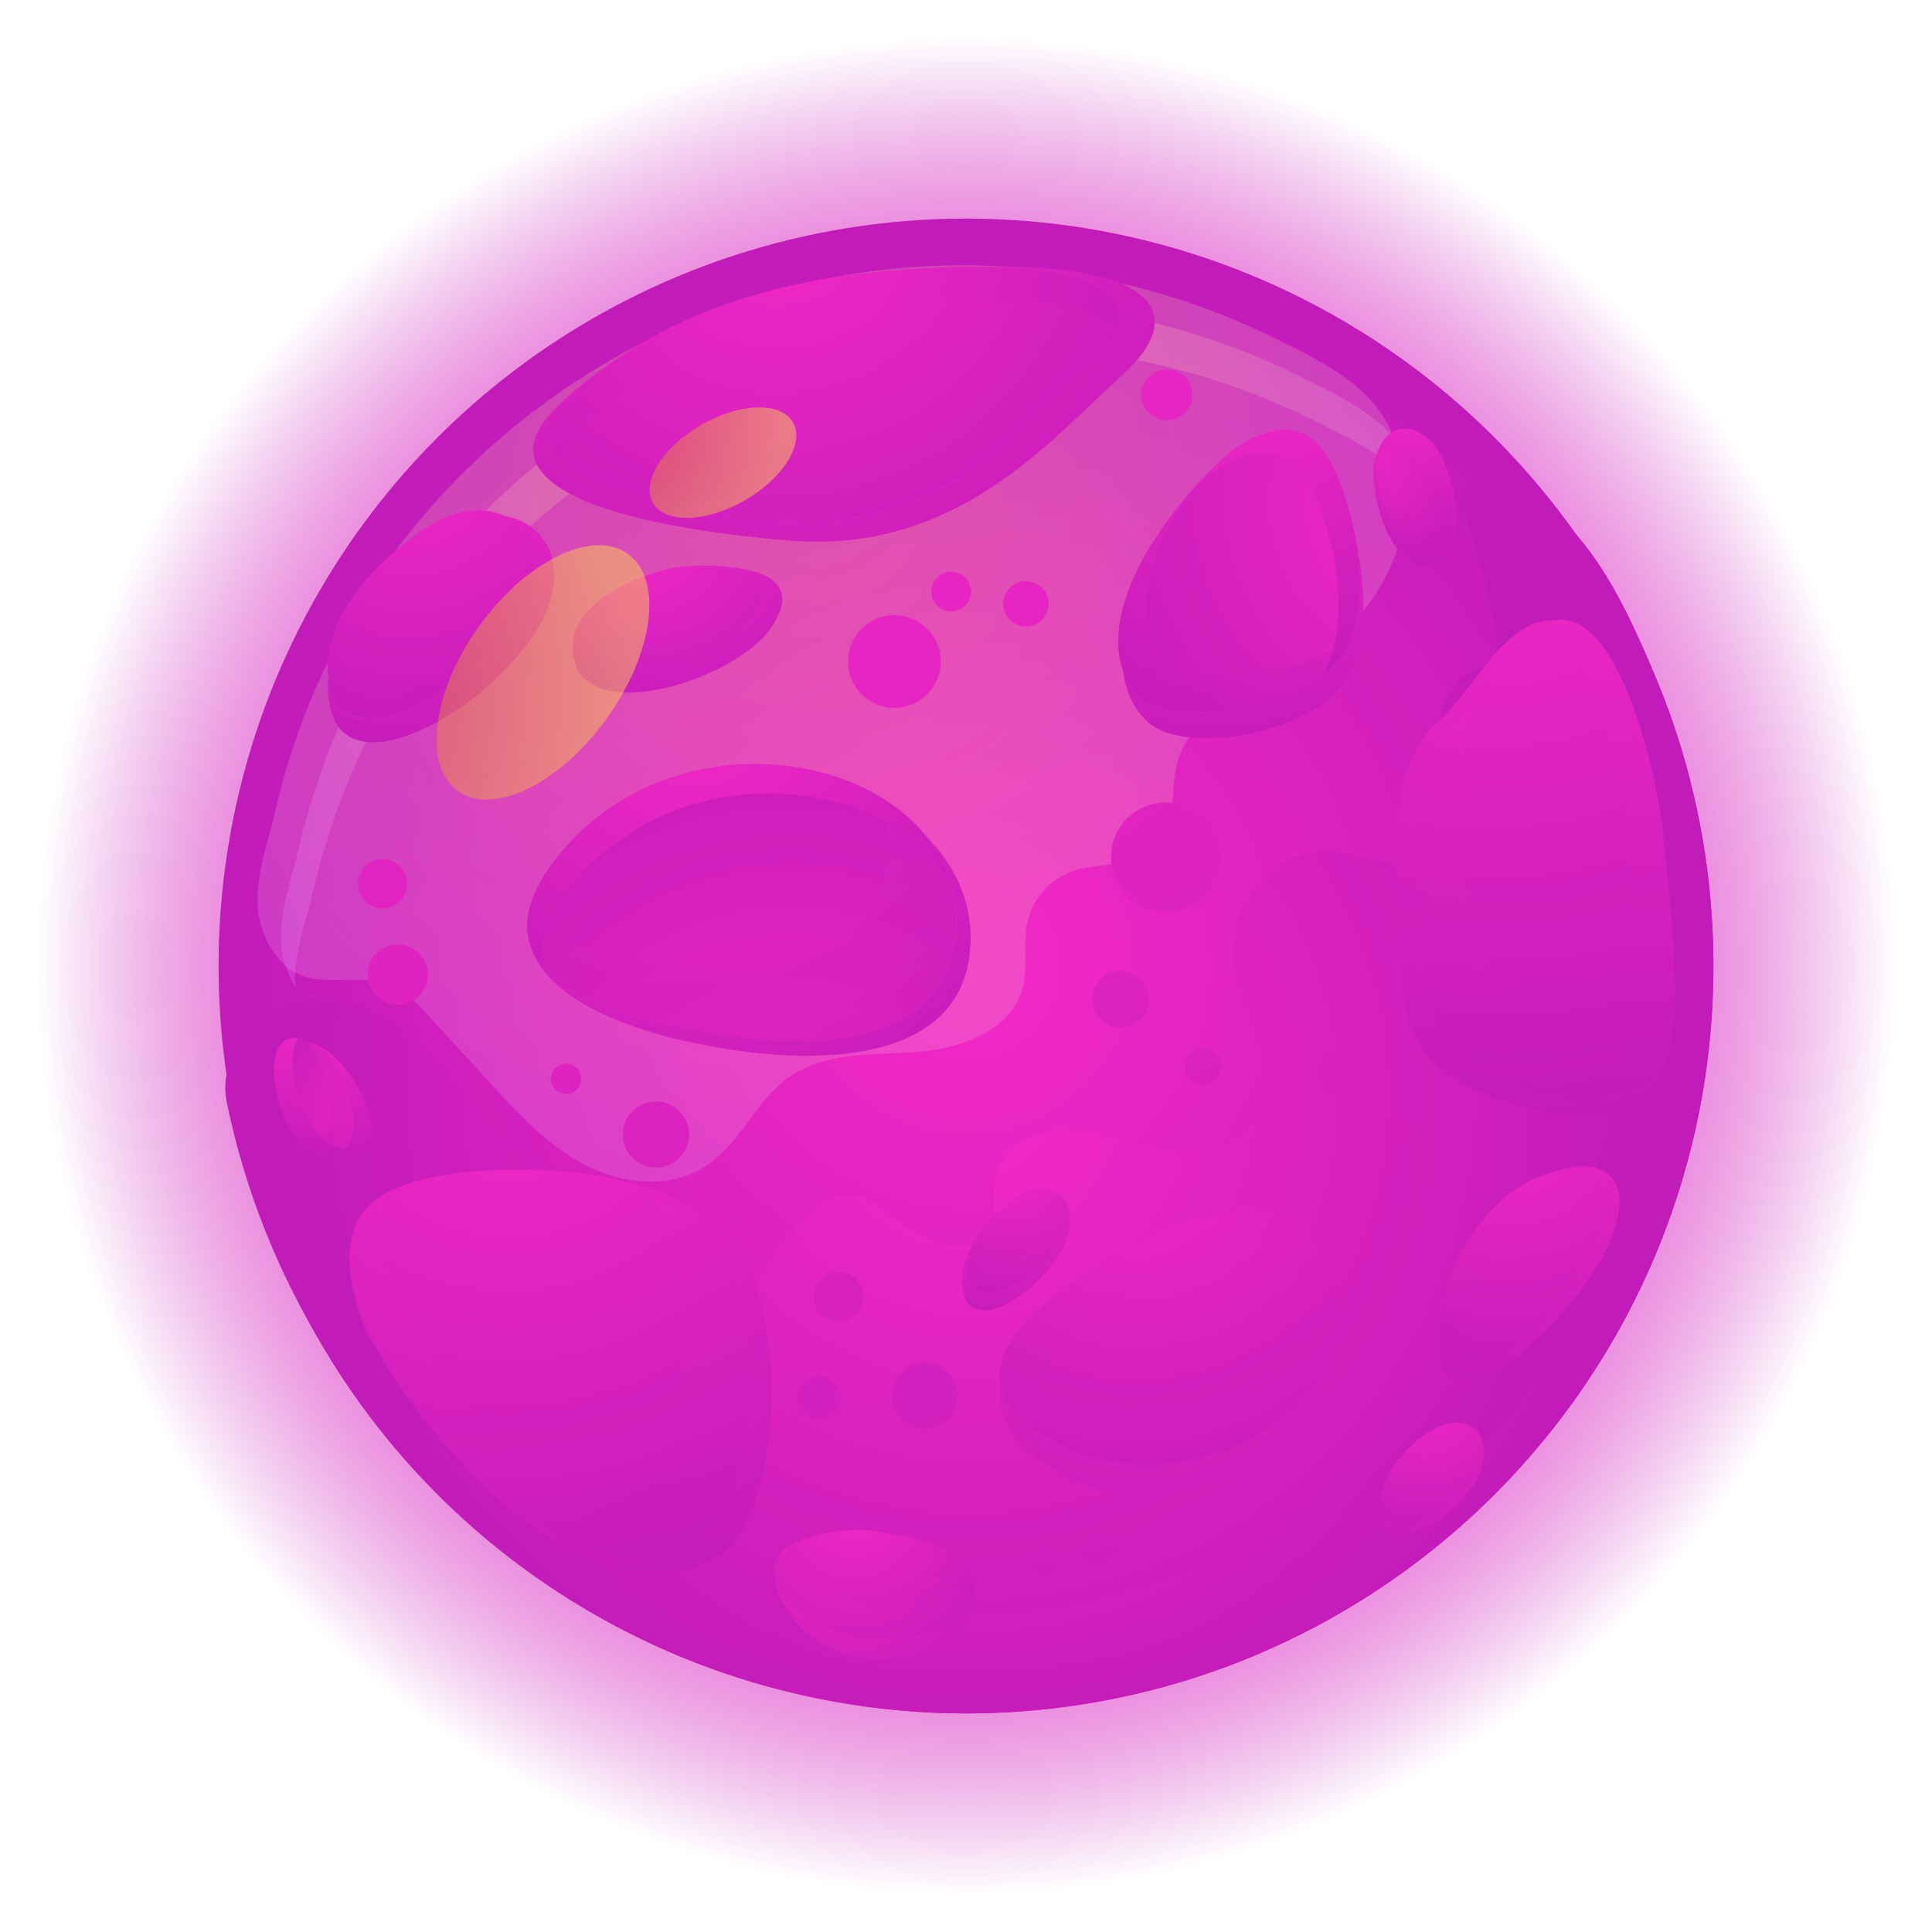 <svg xmlns="http://www.w3.org/2000/svg" xmlns:xlink="http://www.w3.org/1999/xlink" viewBox="0 0 500 500"><defs><style>.cls-1{isolation:isolate;}.cls-13,.cls-17,.cls-18,.cls-2,.cls-23,.cls-26,.cls-30,.cls-34,.cls-38,.cls-4,.cls-42,.cls-46,.cls-5,.cls-50,.cls-54,.cls-58,.cls-63,.cls-65,.cls-66,.cls-9{mix-blend-mode:screen;}.cls-2{fill:url(#radial-gradient);}.cls-3{fill:url(#radial-gradient-2);}.cls-4,.cls-5{opacity:0.25;}.cls-4{fill:url(#radial-gradient-3);}.cls-5{fill:url(#radial-gradient-4);}.cls-10,.cls-11,.cls-12,.cls-14,.cls-15,.cls-16,.cls-19,.cls-20,.cls-21,.cls-22,.cls-24,.cls-25,.cls-27,.cls-28,.cls-29,.cls-31,.cls-32,.cls-33,.cls-35,.cls-36,.cls-37,.cls-39,.cls-40,.cls-41,.cls-43,.cls-44,.cls-45,.cls-47,.cls-48,.cls-49,.cls-51,.cls-52,.cls-53,.cls-55,.cls-56,.cls-57,.cls-59,.cls-6,.cls-60,.cls-61,.cls-62,.cls-64,.cls-67,.cls-7,.cls-8{mix-blend-mode:multiply;}.cls-6{fill:url(#radial-gradient-5);}.cls-7{fill:url(#radial-gradient-6);}.cls-8{fill:url(#radial-gradient-7);}.cls-9{fill:url(#radial-gradient-8);}.cls-10,.cls-14,.cls-19,.cls-22,.cls-27,.cls-31,.cls-35,.cls-39,.cls-43,.cls-47,.cls-51,.cls-55,.cls-59,.cls-62,.cls-65,.cls-66{opacity:0.45;}.cls-10{fill:url(#radial-gradient-9);}.cls-11{fill:url(#radial-gradient-10);}.cls-12{fill:url(#radial-gradient-11);}.cls-13{fill:url(#radial-gradient-12);}.cls-14{fill:url(#radial-gradient-13);}.cls-15{fill:url(#radial-gradient-14);}.cls-16{fill:url(#radial-gradient-15);}.cls-17{fill:url(#radial-gradient-16);}.cls-18{fill:url(#radial-gradient-17);}.cls-19{fill:url(#radial-gradient-18);}.cls-20{fill:url(#radial-gradient-19);}.cls-21{fill:url(#radial-gradient-20);}.cls-22{fill:url(#radial-gradient-21);}.cls-23{fill:url(#radial-gradient-22);}.cls-24{fill:url(#radial-gradient-23);}.cls-25{fill:url(#radial-gradient-24);}.cls-26{fill:url(#radial-gradient-25);}.cls-27{fill:url(#radial-gradient-26);}.cls-28{fill:url(#radial-gradient-27);}.cls-29{fill:url(#radial-gradient-28);}.cls-30{fill:url(#radial-gradient-29);}.cls-31{fill:url(#radial-gradient-30);}.cls-32{fill:url(#radial-gradient-31);}.cls-33{fill:url(#radial-gradient-32);}.cls-34{fill:url(#radial-gradient-33);}.cls-35{fill:url(#radial-gradient-34);}.cls-36{fill:url(#radial-gradient-35);}.cls-37{fill:url(#radial-gradient-36);}.cls-38{fill:url(#radial-gradient-37);}.cls-39{fill:url(#radial-gradient-38);}.cls-40{fill:url(#radial-gradient-39);}.cls-41{fill:url(#radial-gradient-40);}.cls-42{fill:url(#radial-gradient-41);}.cls-43{fill:url(#radial-gradient-42);}.cls-44{fill:url(#radial-gradient-43);}.cls-45{fill:url(#radial-gradient-44);}.cls-46{fill:url(#radial-gradient-45);}.cls-47{fill:url(#radial-gradient-46);}.cls-48{fill:url(#radial-gradient-47);}.cls-49{fill:url(#radial-gradient-48);}.cls-50{fill:url(#radial-gradient-49);}.cls-51{fill:url(#radial-gradient-50);}.cls-52{fill:url(#radial-gradient-51);}.cls-53{fill:url(#radial-gradient-52);}.cls-54{fill:url(#radial-gradient-53);}.cls-55{fill:url(#radial-gradient-54);}.cls-56{fill:url(#radial-gradient-55);}.cls-57{fill:url(#radial-gradient-56);}.cls-58{fill:url(#radial-gradient-57);}.cls-59{fill:url(#radial-gradient-58);}.cls-60{fill:url(#radial-gradient-59);}.cls-61{fill:url(#radial-gradient-60);}.cls-62{fill:url(#radial-gradient-61);}.cls-63{fill:url(#radial-gradient-62);}.cls-64{fill:url(#radial-gradient-63);}.cls-65{fill:url(#radial-gradient-64);}.cls-66{fill:url(#radial-gradient-65);}.cls-68{fill:url(#radial-gradient-66);}.cls-69{fill:url(#radial-gradient-67);}.cls-70{fill:url(#radial-gradient-68);}.cls-71{fill:url(#radial-gradient-69);}.cls-72{fill:url(#radial-gradient-70);}.cls-73{fill:url(#radial-gradient-71);}.cls-74{fill:url(#radial-gradient-72);}.cls-75{fill:url(#radial-gradient-73);}.cls-76{fill:url(#radial-gradient-74);}.cls-77{fill:url(#radial-gradient-75);}.cls-78{fill:url(#radial-gradient-76);}.cls-79{fill:url(#radial-gradient-77);}.cls-80{fill:url(#radial-gradient-78);}.cls-81{fill:url(#radial-gradient-79);}.cls-82{fill:url(#radial-gradient-80);}.cls-83{fill:url(#radial-gradient-81);}.cls-84{fill:url(#radial-gradient-82);}.cls-85{fill:url(#radial-gradient-83);}</style><radialGradient id="radial-gradient" cx="250" cy="250" r="240.46" gradientUnits="userSpaceOnUse"><stop offset="0.08" stop-color="#f128c5"/><stop offset="0.27" stop-color="#f028c5" stop-opacity="0.99"/><stop offset="0.4" stop-color="#ef27c4" stop-opacity="0.95"/><stop offset="0.51" stop-color="#ec27c4" stop-opacity="0.89"/><stop offset="0.6" stop-color="#e825c3" stop-opacity="0.8"/><stop offset="0.69" stop-color="#e224c1" stop-opacity="0.69"/><stop offset="0.78" stop-color="#db22c0" stop-opacity="0.55"/><stop offset="0.86" stop-color="#d320be" stop-opacity="0.38"/><stop offset="0.93" stop-color="#ca1ebb" stop-opacity="0.2"/><stop offset="1" stop-color="#c11bb9" stop-opacity="0"/></radialGradient><radialGradient id="radial-gradient-2" cx="250" cy="250" r="193.43" gradientUnits="userSpaceOnUse"><stop offset="0.08" stop-color="#f128c5"/><stop offset="1" stop-color="#c11bb9"/></radialGradient><radialGradient id="radial-gradient-3" cx="212.25" cy="127.66" r="230.37" gradientUnits="userSpaceOnUse"><stop offset="0.06" stop-color="#fce085"/><stop offset="0.96" stop-color="#e988fd"/></radialGradient><radialGradient id="radial-gradient-4" cx="217.99" cy="122.31" r="198.38" xlink:href="#radial-gradient-3"/><radialGradient id="radial-gradient-5" cx="250.88" cy="283.14" r="177.16" xlink:href="#radial-gradient-2"/><radialGradient id="radial-gradient-6" cx="253.09" cy="309.01" r="153.13" xlink:href="#radial-gradient-2"/><radialGradient id="radial-gradient-7" cx="201.08" cy="48.6" r="127.42" xlink:href="#radial-gradient-2"/><radialGradient id="radial-gradient-8" cx="202.04" cy="46.88" r="138.51" xlink:href="#radial-gradient-2"/><radialGradient id="radial-gradient-9" cx="202.64" cy="49.56" r="125.57" xlink:href="#radial-gradient-2"/><radialGradient id="radial-gradient-10" cx="201.08" cy="53.63" r="113.25" xlink:href="#radial-gradient-2"/><radialGradient id="radial-gradient-11" cx="106.2" cy="115.41" r="79.97" xlink:href="#radial-gradient-2"/><radialGradient id="radial-gradient-12" cx="108.21" cy="115.3" r="87.06" xlink:href="#radial-gradient-2"/><radialGradient id="radial-gradient-13" cx="108.79" cy="115.6" r="78.69" xlink:href="#radial-gradient-2"/><radialGradient id="radial-gradient-14" cx="106" cy="115.98" r="77.61" xlink:href="#radial-gradient-2"/><radialGradient id="radial-gradient-15" cx="260.97" cy="299.64" r="39.38" xlink:href="#radial-gradient-2"/><radialGradient id="radial-gradient-16" cx="263.56" cy="306.48" r="8.53" xlink:href="#radial-gradient-2"/><radialGradient id="radial-gradient-17" cx="260.11" cy="307.95" r="36.48" xlink:href="#radial-gradient-2"/><radialGradient id="radial-gradient-18" cx="260.96" cy="300.59" r="35.64" xlink:href="#radial-gradient-2"/><radialGradient id="radial-gradient-19" cx="260.97" cy="304.4" r="34.98" xlink:href="#radial-gradient-2"/><radialGradient id="radial-gradient-20" cx="-807.76" cy="32.28" r="39.38" gradientTransform="translate(-176.97 1048.76) rotate(112.46)" xlink:href="#radial-gradient-2"/><radialGradient id="radial-gradient-21" cx="82.76" cy="260.07" r="41.59" xlink:href="#radial-gradient-2"/><radialGradient id="radial-gradient-22" cx="86.92" cy="260.08" r="43.48" xlink:href="#radial-gradient-2"/><radialGradient id="radial-gradient-23" cx="78.28" cy="259.12" r="43.1" xlink:href="#radial-gradient-2"/><radialGradient id="radial-gradient-24" cx="368.14" cy="360.01" r="39.38" xlink:href="#radial-gradient-2"/><radialGradient id="radial-gradient-25" cx="368.15" cy="368.33" r="34.02" xlink:href="#radial-gradient-2"/><radialGradient id="radial-gradient-26" cx="367.88" cy="360.09" r="38.92" xlink:href="#radial-gradient-2"/><radialGradient id="radial-gradient-27" cx="368.22" cy="360.35" r="39.03" xlink:href="#radial-gradient-2"/><radialGradient id="radial-gradient-28" cx="209.02" cy="903.73" r="39.38" gradientTransform="matrix(0.46, -0.89, 0.89, 0.46, -552.46, -111.54)" xlink:href="#radial-gradient-2"/><radialGradient id="radial-gradient-29" cx="364" cy="100.89" r="49.21" xlink:href="#radial-gradient-2"/><radialGradient id="radial-gradient-30" cx="364.04" cy="108" r="37.43" xlink:href="#radial-gradient-2"/><radialGradient id="radial-gradient-31" cx="364.28" cy="101.26" r="43.73" xlink:href="#radial-gradient-2"/><radialGradient id="radial-gradient-32" cx="131.69" cy="271.46" r="150.3" xlink:href="#radial-gradient-2"/><radialGradient id="radial-gradient-33" cx="134.02" cy="270.27" r="156.58" xlink:href="#radial-gradient-2"/><radialGradient id="radial-gradient-34" cx="152.46" cy="279.83" r="134.27" xlink:href="#radial-gradient-2"/><radialGradient id="radial-gradient-35" cx="128.61" cy="279.04" r="141.19" xlink:href="#radial-gradient-2"/><radialGradient id="radial-gradient-36" cx="-499.15" cy="-382.09" r="99.21" gradientTransform="translate(107.18 701.36) rotate(77.28)" xlink:href="#radial-gradient-2"/><radialGradient id="radial-gradient-37" cx="315.39" cy="118.62" r="84.02" xlink:href="#radial-gradient-2"/><radialGradient id="radial-gradient-38" cx="313.28" cy="110.32" r="84.99" xlink:href="#radial-gradient-2"/><radialGradient id="radial-gradient-39" cx="325.16" cy="91.56" r="89.76" xlink:href="#radial-gradient-2"/><radialGradient id="radial-gradient-40" cx="402.4" cy="165.8" r="171.96" gradientTransform="matrix(1, -0.06, 0.06, 1, -24.4, -20.15)" xlink:href="#radial-gradient-2"/><radialGradient id="radial-gradient-41" cx="389.52" cy="120.89" r="178.14" xlink:href="#radial-gradient-2"/><radialGradient id="radial-gradient-42" cx="392.69" cy="147.85" r="145.95" xlink:href="#radial-gradient-2"/><radialGradient id="radial-gradient-43" cx="408.85" cy="122.05" r="168.57" xlink:href="#radial-gradient-2"/><radialGradient id="radial-gradient-44" cx="221.08" cy="387.15" r="49.73" xlink:href="#radial-gradient-2"/><radialGradient id="radial-gradient-45" cx="221.08" cy="399.72" r="44.3" xlink:href="#radial-gradient-2"/><radialGradient id="radial-gradient-46" cx="221.09" cy="389.45" r="42.51" xlink:href="#radial-gradient-2"/><radialGradient id="radial-gradient-47" cx="221.07" cy="393.23" r="45.08" xlink:href="#radial-gradient-2"/><radialGradient id="radial-gradient-48" cx="167.76" cy="136.55" r="52.54" xlink:href="#radial-gradient-2"/><radialGradient id="radial-gradient-49" cx="172.28" cy="136.49" r="53.91" xlink:href="#radial-gradient-2"/><radialGradient id="radial-gradient-50" cx="168.56" cy="136.84" r="51.75" xlink:href="#radial-gradient-2"/><radialGradient id="radial-gradient-51" cx="167.68" cy="136.94" r="51.13" xlink:href="#radial-gradient-2"/><radialGradient id="radial-gradient-52" cx="389.55" cy="286.54" r="73.52" xlink:href="#radial-gradient-2"/><radialGradient id="radial-gradient-53" cx="390.87" cy="284.51" r="80.89" xlink:href="#radial-gradient-2"/><radialGradient id="radial-gradient-54" cx="389.13" cy="286.55" r="73.27" xlink:href="#radial-gradient-2"/><radialGradient id="radial-gradient-55" cx="389.82" cy="287.06" r="72.91" xlink:href="#radial-gradient-2"/><radialGradient id="radial-gradient-56" cx="293.82" cy="292.89" r="104.24" xlink:href="#radial-gradient-2"/><radialGradient id="radial-gradient-57" cx="293.82" cy="326.03" r="83.3" xlink:href="#radial-gradient-2"/><radialGradient id="radial-gradient-58" cx="291.33" cy="294.7" r="95.64" xlink:href="#radial-gradient-2"/><radialGradient id="radial-gradient-59" cx="293.87" cy="303.28" r="95.27" xlink:href="#radial-gradient-2"/><radialGradient id="radial-gradient-60" cx="211.13" cy="327.6" r="127.12" gradientTransform="matrix(0.93, -0.36, -0.36, -0.93, 125.82, 683.29)" xlink:href="#radial-gradient-2"/><radialGradient id="radial-gradient-61" cx="180.74" cy="186.08" r="110" xlink:href="#radial-gradient-2"/><radialGradient id="radial-gradient-62" cx="182.49" cy="199.04" r="104.19" xlink:href="#radial-gradient-2"/><radialGradient id="radial-gradient-63" cx="179.99" cy="181.51" r="97.83" xlink:href="#radial-gradient-2"/><radialGradient id="radial-gradient-64" cx="-383.6" cy="831.38" r="105.91" gradientTransform="translate(476.44 -714.14)" gradientUnits="userSpaceOnUse"><stop offset="0" stop-color="#e26f34"/><stop offset="0.26" stop-color="#e26f34"/><stop offset="0.92" stop-color="#ffe245"/></radialGradient><radialGradient id="radial-gradient-65" cx="4.51" cy="576.02" r="58.43" gradientTransform="translate(155.49 -487.59)" xlink:href="#radial-gradient-64"/><radialGradient id="radial-gradient-66" cx="172.28" cy="39.97" r="510.21" xlink:href="#radial-gradient-2"/><radialGradient id="radial-gradient-67" cx="172.28" cy="39.97" r="510.22" xlink:href="#radial-gradient-2"/><radialGradient id="radial-gradient-68" cx="172.28" cy="39.97" r="510.22" xlink:href="#radial-gradient-2"/><radialGradient id="radial-gradient-69" cx="172.28" cy="39.98" r="510.21" xlink:href="#radial-gradient-2"/><radialGradient id="radial-gradient-70" cx="172.28" cy="39.98" r="510.21" xlink:href="#radial-gradient-2"/><radialGradient id="radial-gradient-71" cx="172.28" cy="39.97" r="510.22" xlink:href="#radial-gradient-2"/><radialGradient id="radial-gradient-72" cx="172.28" cy="39.97" r="510.22" xlink:href="#radial-gradient-2"/><radialGradient id="radial-gradient-73" cx="172.28" cy="39.97" r="510.22" xlink:href="#radial-gradient-2"/><radialGradient id="radial-gradient-74" cx="172.28" cy="39.97" r="510.22" xlink:href="#radial-gradient-2"/><radialGradient id="radial-gradient-75" cx="172.28" cy="39.96" r="510.23" xlink:href="#radial-gradient-2"/><radialGradient id="radial-gradient-76" cx="172.28" cy="39.97" r="510.23" xlink:href="#radial-gradient-2"/><radialGradient id="radial-gradient-77" cx="172.28" cy="39.97" r="510.21" xlink:href="#radial-gradient-2"/><radialGradient id="radial-gradient-78" cx="172.28" cy="39.97" r="510.22" xlink:href="#radial-gradient-2"/><radialGradient id="radial-gradient-79" cx="172.28" cy="39.97" r="510.22" xlink:href="#radial-gradient-2"/><radialGradient id="radial-gradient-80" cx="172.28" cy="39.98" r="510.2" xlink:href="#radial-gradient-2"/><radialGradient id="radial-gradient-81" cx="172.28" cy="39.97" r="510.22" xlink:href="#radial-gradient-2"/><radialGradient id="radial-gradient-82" cx="172.28" cy="39.97" r="510.22" xlink:href="#radial-gradient-2"/><radialGradient id="radial-gradient-83" cx="172.28" cy="39.97" r="510.22" xlink:href="#radial-gradient-2"/></defs><title>travel-planet-4</title><g class="cls-1"><g id="OBJECTS"><circle class="cls-2" cx="250" cy="250" r="240.46"/><circle class="cls-3" cx="250" cy="250" r="193.43"/><path class="cls-4" d="M101.24,255c-11.37-4.32-22.8,3.71-31-9.46-7.22-11.66-1.71-23.79,1-35.7a181.64,181.64,0,0,1,21.5-53C125.61,102.59,185.62,68.66,249,68.66a182.56,182.56,0,0,1,81,18.91c10.72,5.32,23,11,29,21.91A41.76,41.76,0,0,1,361.7,142a54.09,54.09,0,0,1-14.13,21.86,75.54,75.54,0,0,1-18.18,12.83c-9.34,4.76-20.55,9-24.14,18.82-2.87,7.89-.11,18.07-6.1,23.95-5.41,5.31-14.41,3.5-21.57,6a18.42,18.42,0,0,0-11.7,13.16c-1.26,5.69.27,11.77-1.31,17.38-3.07,10.9-16.08,15.4-27.37,16.23s-23.57,0-32.87,6.43c-8.73,6.06-12.8,17.33-21.69,23.15-9.09,5.94-21.42,4.72-31.07-.25S134.37,288.43,127,280.43l-16.71-18.19C107.67,259.37,104.89,256.4,101.24,255Z"/><path class="cls-5" d="M80.94,230.88a181.63,181.63,0,0,1,21.5-53c32.77-54.24,92.79-88.18,156.17-88.18a182.56,182.56,0,0,1,81,18.91c10.72,5.32,23,11,29,21.91.25.45.43.93.66,1.39a39.16,39.16,0,0,0-4.27-12.8c-6-10.91-18.28-16.59-29-21.91a182.56,182.56,0,0,0-81-18.91c-63.38,0-123.4,33.93-156.17,88.18a181.65,181.65,0,0,0-21.5,53c-2.75,11.91-8.26,24-1,35.7l.09.12C75.93,247.19,79.07,239,80.94,230.88Z"/><path class="cls-6" d="M443.43,250c0,106.83-86.6,193.43-193.43,193.43-92.44,0-172.81-67.93-191.3-158.15-2.8-13.66,10.08-26.12,23.85-26.84,12.37-.65,22.91,8.51,31.33,17.6a291.52,291.52,0,0,1,24.18,29.81c8.49,12,15.59,29.6,30.44,34.66,7.28,2.48,15.87,1.65,21.9-3.13,3-2.34,5.17-5.48,7.34-8.56,7.59-10.78,17.51-27.72,32.2-14.65,6,5.32,25,15.67,27.06,1.21.54-3.87-.25-7.9.77-11.67,2.15-7.94,11.56-11.78,19.78-11.36s16,3.82,24.09,5.19,17.67.07,22.42-6.65c3.74-5.28,3.43-12.46,1.69-18.7s-4.75-12.09-6-18.44c-1.62-8.06-.18-16.87,4.65-23.52s13.22-10.82,21.38-9.82c7.14.87,15.19,5.16,20.82.68a12,12,0,0,0,3.53-5.31c2.52-6.8,1.44-14.32,1.48-21.57s1.77-15.36,7.85-19.33c2.46-1.61,5.61-2.53,7.06-5.09,1.23-2.17.84-4.86.38-7.31a208.57,208.57,0,0,0-7-26.79c-1.58-4.72-2-11.87,2.87-12.76a7.93,7.93,0,0,1,4,.6c22.21,7.71,32.81,30.61,41.5,51.14A193.68,193.68,0,0,1,443.43,250Z"/><path class="cls-7" d="M417.83,185.15a180.69,180.69,0,0,1-173.06,232.6c-75.32,0-142-48.28-169.32-116.54,23,76.14,93.85,131.65,174.6,131.65A180.66,180.66,0,0,0,417.83,185.15Z"/><path class="cls-8" d="M145.08,105.93S167.47,75.65,228.9,70.2,299,79.52,282.14,94.86s-39.23,43-79,39.72S133,122.15,145.08,105.93Z"/><path class="cls-9" d="M253.07,69.06c39.27.15,43.39,12.77,29.07,25.8-16.85,15.33-39.23,43-79,39.72s-70.16-12.42-58-28.65c0,0,4.26-5.76,14.15-12.7-12.86,8.35-18.34,15.67-18.34,15.67-13.23,17.55,20,27.4,63.39,31s67.88-26.38,86.28-43C306.88,82.2,301.27,68,253.07,69.06Z"/><path class="cls-10" d="M267.12,69.78c1.34,4.34-1.44,9.54-7.23,14.81-16.85,15.34-39.23,43-79,39.72A233.2,233.2,0,0,1,145,118.89c7.53,8.3,30.57,13.38,58.13,15.68,39.77,3.32,62.16-24.38,79-39.72C294.52,83.59,293.1,72.64,267.12,69.78Z"/><path class="cls-11" d="M147.15,114.18S169.53,83.91,231,78.46c34.4-3.05,52.24.24,58.33,6.42,3.16-10.94-12.71-18.9-60.4-14.67-61.43,5.45-83.82,35.72-83.82,35.72-3.64,4.88-3.42,9.11-.27,12.74A14,14,0,0,1,147.15,114.18Z"/><path class="cls-12" d="M110,136.8c-10.07,6.66-29.24,23.28-24.36,41.69s37.9-.54,49.27-20S129,124.24,110,136.8Z"/><path class="cls-13" d="M130.32,133.5c7.88,3.46,11.33,13.33,4.55,25-11.37,19.49-44.4,38.44-49.27,20a23.37,23.37,0,0,1-.63-3.35,25.41,25.41,0,0,0,.7,8.77c5.32,20.1,41.4-.59,53.82-21.88C148,147.4,141.79,135.24,130.32,133.5Z"/><path class="cls-14" d="M134.87,158.46c-9.79,16.79-35.65,33.16-45.74,25.61,12,.26,31.45-13.49,39.64-27.51,6.35-10.89,3.75-20.28-3.08-24.26C136.66,133.44,142.86,144.74,134.87,158.46Z"/><path class="cls-15" d="M113.77,143.28c9.75-6.44,19-5.67,24.22-.79-2.56-10-14.88-14.39-28-5.69-10.07,6.66-29.24,23.28-24.36,41.69a9.75,9.75,0,0,0,3.66,5.67C85.15,166.08,103.85,149.84,113.77,143.28Z"/><path class="cls-16" d="M262.82,310.17c-5,3.28-14.4,11.47-12,20.53s18.66-.27,24.26-9.87S272.17,304,262.82,310.17Z"/><path class="cls-17" d="M262.82,310.17a12.7,12.7,0,0,1,6.49-2.28,12.19,12.19,0,0,0-7.24,2.69c-.7.52-1.48,1.14-2.31,1.86C260.86,311.54,261.91,310.77,262.82,310.17Z"/><path class="cls-18" d="M275.08,320.84c-5.6,9.6-21.86,18.93-24.26,9.87a13.3,13.3,0,0,1,1.79-10.22c-2.69,4.16-4.42,9.11-3.19,14.3,2.53,10.69,19.67-.31,25.57-11.63a14.6,14.6,0,0,0,1.85-7.81A12,12,0,0,1,275.08,320.84Z"/><path class="cls-19" d="M263.29,315.63c5.84-3.86,11.36-2.48,13.31,1.44,1.72-7.55-5.71-12.23-13.78-6.89-5,3.28-14.4,11.47-12,20.53a5.76,5.76,0,0,0,.25.62C252.19,324.28,259.24,318.31,263.29,315.63Z"/><path class="cls-20" d="M276.06,311.51a13.76,13.76,0,0,1-1.39,3.24c-5.43,9.31-20.86,18.32-24,10.58a11.66,11.66,0,0,0,.12,5.38c2.4,9.07,18.66-.27,24.26-9.87C277.22,317.18,277.29,313.87,276.06,311.51Z"/><path class="cls-21" d="M91.4,287.67C90.27,281.83,86.31,270,77,268.74s-6.88,17.35-.15,26.19S93.54,298.68,91.4,287.67Z"/><path class="cls-22" d="M91.4,287.67c-1-5.27-4.37-15.42-11.85-18.26,3.58,4.3,5.42,10.35,6.14,14,1.58,8.11-3.42,13-8.84,11.47l0,0C83.59,303.77,93.54,298.68,91.4,287.67Z"/><path class="cls-23" d="M96,289.56c-1.59-5.54-6.31-16.35-15.42-19.73,6.79,3.32,9.88,12.81,10.86,17.84,1.5,7.72-2.94,12.5-8.05,11.65C91,304,98.78,299.34,96,289.56Z"/><path class="cls-24" d="M81.68,292.74c-5.1-6.69-7.7-19-4.64-24h0c-9.29-1.25-6.88,17.35-.15,26.19,4.17,5.48,9.57,5.6,12.57,2.29C86.9,297.25,84.09,295.9,81.68,292.74Z"/><path class="cls-25" d="M370,370.54c-5,3.28-14.4,11.47-12,20.53s18.66-.27,24.26-9.87S379.35,364.36,370,370.54Z"/><path class="cls-26" d="M382.26,381.21c-5.6,9.6-21.86,18.93-24.26,9.87a11.4,11.4,0,0,1-.33-2,13.66,13.66,0,0,0,.33,4.19c2.4,9.92,18.66-.29,24.26-10.8A13.33,13.33,0,0,0,384,375.2,11.65,11.65,0,0,1,382.26,381.21Z"/><path class="cls-27" d="M361.22,394.3c-2.4-9.07,7-17.25,12-20.53,3.85-2.54,7.53-2.79,10.17-1.56-1.85-4.09-7.44-5.6-13.4-1.67-5,3.28-14.4,11.47-12,20.53a4.47,4.47,0,0,0,3.32,3.45C361.29,394.44,361.24,394.38,361.22,394.3Z"/><path class="cls-28" d="M378.8,368.51a10.59,10.59,0,0,1-1.57,7.67c-4,6.91-13.56,13.64-19.49,13.51a11.54,11.54,0,0,0,.26,1.38c2.4,9.07,18.66-.27,24.26-9.87C385.93,374.92,383.52,369.66,378.8,368.51Z"/><path class="cls-29" d="M356.29,122.09c.63,5.91,3.55,18.06,12.7,20.1s8.35-16.69,2.41-26.08S355.11,110.94,356.29,122.09Z"/><path class="cls-30" d="M372.37,116.91a12,12,0,0,0-5.47-5.12,11.67,11.67,0,0,1,4.51,4.32c5.94,9.39,6.74,28.12-2.41,26.08s-12.08-14.19-12.7-20.1a12.82,12.82,0,0,1,.87-6.56,14.56,14.56,0,0,0-1.67,8.57c.55,6.73,3.5,20.51,13.58,22.62S378.72,127.48,372.37,116.91Z"/><path class="cls-31" d="M369.54,135.62c-8.85-2-11.87-13.38-12.63-19.48a13.23,13.23,0,0,0-.62,5.95c.63,5.91,3.55,18.06,12.7,20.1,5.23,1.17,7.2-4.45,6.83-11.23C374.91,134.31,372.9,136.37,369.54,135.62Z"/><path class="cls-32" d="M371.41,116.11c-5-7.84-13-6.17-14.8,1.08,3.28-1.93,7.85-.89,11.11,4.25,3.6,5.69,5.3,14.79,4,20.64C377.88,140,376.66,124.41,371.41,116.11Z"/><path class="cls-33" d="M90.52,325c-.11,7.28,2.59,15.19,5.56,20.54A163.92,163.92,0,0,0,117.28,375c25.27,28.37,50.55,34.56,65,22.69s17-64.47-1.55-81c-14.42-12.81-40.12-15.16-58.38-13.5-8.69.79-22,2.83-28,10.11C91.66,316.55,90.58,320.68,90.52,325Z"/><path class="cls-34" d="M185.81,317.26c-12.73-11.12-33.78-14.64-51.62-14.49,16.36.18,35,3.73,46.52,14,18.57,16.51,16,69.12,1.55,81s-39.72,5.67-65-22.69a163.91,163.91,0,0,1-21.21-29.43c-2.88-5.2-5.5-12.82-5.54-19.92,0,.08,0,.16,0,.24-.12,7.56,2.74,15.77,5.87,21.34a170.34,170.34,0,0,0,22.4,30.57c26.7,29.46,53.4,35.89,68.66,23.57S205.43,334.4,185.81,317.26Z"/><path class="cls-35" d="M180.72,316.72a45.43,45.43,0,0,0-12.29-7.59c13.43,20.41,10.11,64.82-3,75.6-9.68,8-24.23,7.74-40.38-1.77,22.58,21.43,44.28,25.38,57.24,14.73C196.71,385.83,199.29,333.22,180.72,316.72Z"/><path class="cls-36" d="M125.06,367.87a163.91,163.91,0,0,1-21.21-29.43c-3-5.36-5.67-13.27-5.56-20.54a20.09,20.09,0,0,1,2.25-9.37,19.83,19.83,0,0,0-6.24,4.8c-2.64,3.21-3.72,7.34-3.79,11.7-.11,7.28,2.59,15.19,5.56,20.54A163.91,163.91,0,0,0,117.28,375c25.27,28.37,50.55,34.56,65,22.69a19,19,0,0,0,3.87-4.56C171.31,401.18,148.2,393.84,125.06,367.87Z"/><path class="cls-37" d="M329.52,111.58a29.08,29.08,0,0,0-12.42,6.56,108.19,108.19,0,0,0-15.87,17.93c-14.59,20.4-14.91,37.57-5.17,45.15s44,1.59,51.92-12.77c6.16-11.14,3.93-28,.21-39.56-1.77-5.48-5-13.78-10.59-16.58A12.22,12.22,0,0,0,329.52,111.58Z"/><path class="cls-38" d="M350,135.8c2.39,10.7,3,23.57-2,32.65-7.93,14.36-42.18,20.34-51.92,12.77a16.52,16.52,0,0,1-5.46-7.73c.7,5.77,3,10.45,6.8,13.66,9.95,8.51,44.24,2.69,51.9-12.87C354.53,163.67,353.15,148.05,350,135.8Z"/><path class="cls-39" d="M303.39,171.7c-9.52-7.41-9.4-24,4.25-43.79-2.24,2.63-4.39,5.35-6.4,8.16-14.59,20.4-14.91,37.57-5.17,45.15s44,1.59,51.92-12.77a26.12,26.12,0,0,0,1.34-3.08C336.58,174.89,311.5,178,303.39,171.7Z"/><path class="cls-40" d="M348.19,128.89c-1.77-5.48-5-13.78-10.59-16.58a12.23,12.23,0,0,0-8.08-.74,29.09,29.09,0,0,0-12.42,6.56,99.35,99.35,0,0,0-9.61,9.94c1.36-1.38,2.77-2.72,4.21-4a29.08,29.08,0,0,1,12.42-6.56,12.22,12.22,0,0,1,8.08.74c5.56,2.8,8.81,11.1,10.59,16.58,3.73,11.52,5.95,28.41-.21,39.56l-.07.11a20.56,20.56,0,0,0,5.47-6C354.14,157.31,351.92,140.41,348.19,128.89Z"/><path class="cls-41" d="M410.47,162.8c12.45,9.38,18.91,43.15,19.83,52.16,3,29.37,6.8,56.42-5.42,65.29s-51.29,1.06-55.3-21.89-6.55-60.07,7.28-72.66c7.22-6.57,11.37-16.51,19.18-22.34C401.52,159.26,406.33,159.68,410.47,162.8Z"/><path class="cls-42" d="M433.15,246.69c.72,15.63-.71,28.07-8.27,33.55-12.23,8.87-51.29,1.06-55.3-21.89s-6.55-60.07,7.28-72.66c7.22-6.57,11.37-16.51,19.18-22.34a14.41,14.41,0,0,1,6-2.81,14.46,14.46,0,0,0-9,3.07c-8.55,6.06-13.12,16.34-21,23.16-15.16,13.07-12.51,51.43-8.2,75.14s47,31.65,60.38,22.44C432.94,278.33,434.21,264.22,433.15,246.69Z"/><path class="cls-43" d="M381.35,241.74c-3.16-18.08-5.37-44.9.58-61.65a44.55,44.55,0,0,1-5.07,5.61c-13.83,12.59-11.29,49.71-7.28,72.66s43.08,30.75,55.3,21.89c4.1-3,6.38-8,7.51-14.51C417.17,270.83,385,262.46,381.35,241.74Z"/><path class="cls-44" d="M430.3,215c-.92-9-7.39-42.77-19.83-52.16a10.4,10.4,0,0,0-9.27-2c12.16,9.83,18.49,42.88,19.41,51.77,3,29.37,6.8,56.42-5.42,65.29-4.71,3.42-13.41,4.35-22.55,2.9,12.2,4.23,25.86,4.15,32.24-.48C437.11,271.38,433.32,244.32,430.3,215Z"/><path class="cls-45" d="M223.32,395.93s-32.31,0-19.85,17.08,44.32,12.46,48,.46S238.1,397.78,223.32,395.93Z"/><path class="cls-46" d="M251.49,413.48c-3.69,12-35.55,16.62-48-.46a13.37,13.37,0,0,1-2.79-6.21c-.32,2.53.44,5.64,2.79,9.47,12.46,20.35,44.32,14.85,48,.55a13.85,13.85,0,0,0,.39-5.23A11.45,11.45,0,0,1,251.49,413.48Z"/><path class="cls-47" d="M223.32,395.93s-24.94,0-22.54,11.59c5.94-5,20.13-5,20.13-5,13.31,1.66,28.45,4.85,28.62,14.24a9.6,9.6,0,0,0,1.95-3.31C255.18,401.47,238.1,397.78,223.32,395.93Z"/><path class="cls-48" d="M205.88,404.6a17,17,0,0,1-2.25-4c-3.36,2.52-4.55,6.42-.15,12.44,12.46,17.08,44.32,12.46,48,.46a9.5,9.5,0,0,0,.28-4.88C243.61,417.78,217,419.88,205.88,404.6Z"/><path class="cls-49" d="M173.88,147.09C165.49,148.77,144,156.55,149,172s39.36-1.49,46.83-14.45S179.37,146,173.88,147.09Z"/><path class="cls-50" d="M186.69,146.63c7.13.69,13.49,3.35,9.12,10.92-6.5,11.26-33.32,25.52-43.49,18.9,10.57,8,39.15-2.63,47-13.64C208.12,150.35,196.56,147.09,186.69,146.63Z"/><path class="cls-51" d="M195.81,157.55c-7.25,12.57-39.75,28.8-46.23,15.65,12.29-.53,30.63-11.49,35.86-20.55,1.46-2.52,1.7-4.49,1.14-6C193.75,147.3,200.2,149.94,195.81,157.55Z"/><path class="cls-52" d="M152.72,175.74c-5-15.44,16.51-23.23,24.91-24.91,3.38-.68,13.7-1.45,19.42,1.06-1.8-6.79-18.67-5.71-23.17-4.8C165.49,148.77,144,156.55,149,172a8,8,0,0,0,4.34,4.93A8.52,8.52,0,0,1,152.72,175.74Z"/><path class="cls-53" d="M398.32,304.66s-12.91,3.48-22.34,23.83.5,35.75,21.85,13.9S423.14,294.23,398.32,304.66Z"/><path class="cls-54" d="M403.64,302.88c18.75-4.51,13.85,19.39-5.81,39.51-15.4,15.76-24.85,12.14-25.39,1.26-2,14.81,6.92,21.13,25.39,3C426.66,318.45,423.81,296.9,403.64,302.88Z"/><path class="cls-55" d="M382.26,331.84C391.69,311.48,404.6,308,404.6,308a24.82,24.82,0,0,1,9.79-2.34c-2-3.76-7.22-4.73-16.07-1,0,0-12.91,3.48-22.34,23.83-6.23,13.45-4,24.72,4.37,24.53C377.71,348.72,378.13,340.76,382.26,331.84Z"/><path class="cls-56" d="M410.7,302.7c1.06,7.77-5.45,21.51-17.49,33.83-9,9.24-16,11.8-20.35,10.16,2.06,8.37,11.1,9.88,25-4.3C414.44,325.39,420.52,305.69,410.7,302.7Z"/><path class="cls-57" d="M284.79,327.45s-49.65,25.82-11.92,45.68,85.4-13.9,71.5-45.68S284.79,327.45,284.79,327.45Z"/><path class="cls-58" d="M272.87,373.12c-9-4.72-13-9.77-13.9-14.74-1.22,7.26,2,15,13.9,22,33.73,19.92,75.37-8.25,73.89-39.92C345.33,367.48,305.42,390.26,272.87,373.12Z"/><path class="cls-59" d="M294.38,334.07s27.38-19,46.19-12.88c-16.94-20.74-55.79,6.26-55.79,6.26s-49.65,25.82-11.92,45.68l.54.26C254.58,354.79,294.38,334.07,294.38,334.07Z"/><path class="cls-60" d="M344.37,327.45a26.73,26.73,0,0,0-3.75-6.2c9.49,30.77-36.23,61.64-72.69,42.45a37.54,37.54,0,0,1-9.14-6.45c.51,5.33,4.42,10.8,14.07,15.88C310.61,393,358.27,359.22,344.37,327.45Z"/><path class="cls-61" d="M179.69,266.33s-67.82-7.62-33.58-46.76S249.38,198,247.49,240.22,179.69,266.33,179.69,266.33Z"/><path class="cls-62" d="M227.06,205.82a34.75,34.75,0,0,1,2.9,15.7c-1.89,42.25-67.8,26.11-67.8,26.11s-13.68-1.55-25.65-6.79c1.61,20.81,43.18,25.49,43.18,25.49s65.91,16.14,67.8-26.11C248.17,225.08,239.72,213.15,227.06,205.82Z"/><path class="cls-63" d="M239.85,216.63a34.77,34.77,0,0,1,7.64,23.58c-1.89,42.25-67.8,26.11-67.8,26.11s-37.77-4.25-42.69-22.68c4.55,20,43.59,26.41,43.59,26.41s68.67,16.5,70.56-25.75C251.64,233.51,247.23,224.07,239.85,216.63Z"/><path class="cls-64" d="M149.67,227.15c28.05-32.07,79.44-26.08,96.06.37-10.82-32.65-69.07-42.88-99.63-7.95C134.18,233.21,134.65,243,140.32,250,139.21,243.95,141.54,236.45,149.67,227.15Z"/><ellipse class="cls-65" cx="140.5" cy="174" rx="37.75" ry="20.39" transform="translate(-82.78 186.77) rotate(-54.35)"/><ellipse class="cls-66" cx="186.34" cy="119.78" rx="20.83" ry="11.25" transform="matrix(0.87, -0.5, 0.5, 0.87, -34.9, 108.69)"/><g class="cls-67"><circle class="cls-68" cx="289.98" cy="258.6" r="7.34"/><circle class="cls-69" cx="311.28" cy="275.98" r="4.65"/><circle class="cls-70" cx="301.73" cy="221.88" r="14.2"/><circle class="cls-71" cx="211.88" cy="361.67" r="5.63"/><circle class="cls-72" cx="217.02" cy="335.48" r="6.37"/><circle class="cls-73" cx="239.3" cy="361.18" r="8.57"/><circle class="cls-74" cx="270.39" cy="403.54" r="3.92"/><circle class="cls-75" cx="284.35" cy="400.35" r="4.16"/><circle class="cls-76" cx="347.51" cy="277.45" r="6.12"/><circle class="cls-77" cx="362.2" cy="292.63" r="3.18"/><circle class="cls-78" cx="99.02" cy="228.73" r="6.37"/><circle class="cls-79" cx="102.94" cy="252.24" r="7.83"/><circle class="cls-80" cx="146.51" cy="279.17" r="3.92"/><circle class="cls-81" cx="169.77" cy="293.61" r="8.57"/><circle class="cls-82" cx="246.16" cy="153.09" r="5.14"/><circle class="cls-83" cx="231.47" cy="171.2" r="12"/><circle class="cls-84" cx="265.5" cy="156.27" r="5.88"/><circle class="cls-85" cx="301.97" cy="102.16" r="6.61"/></g></g></g></svg>
